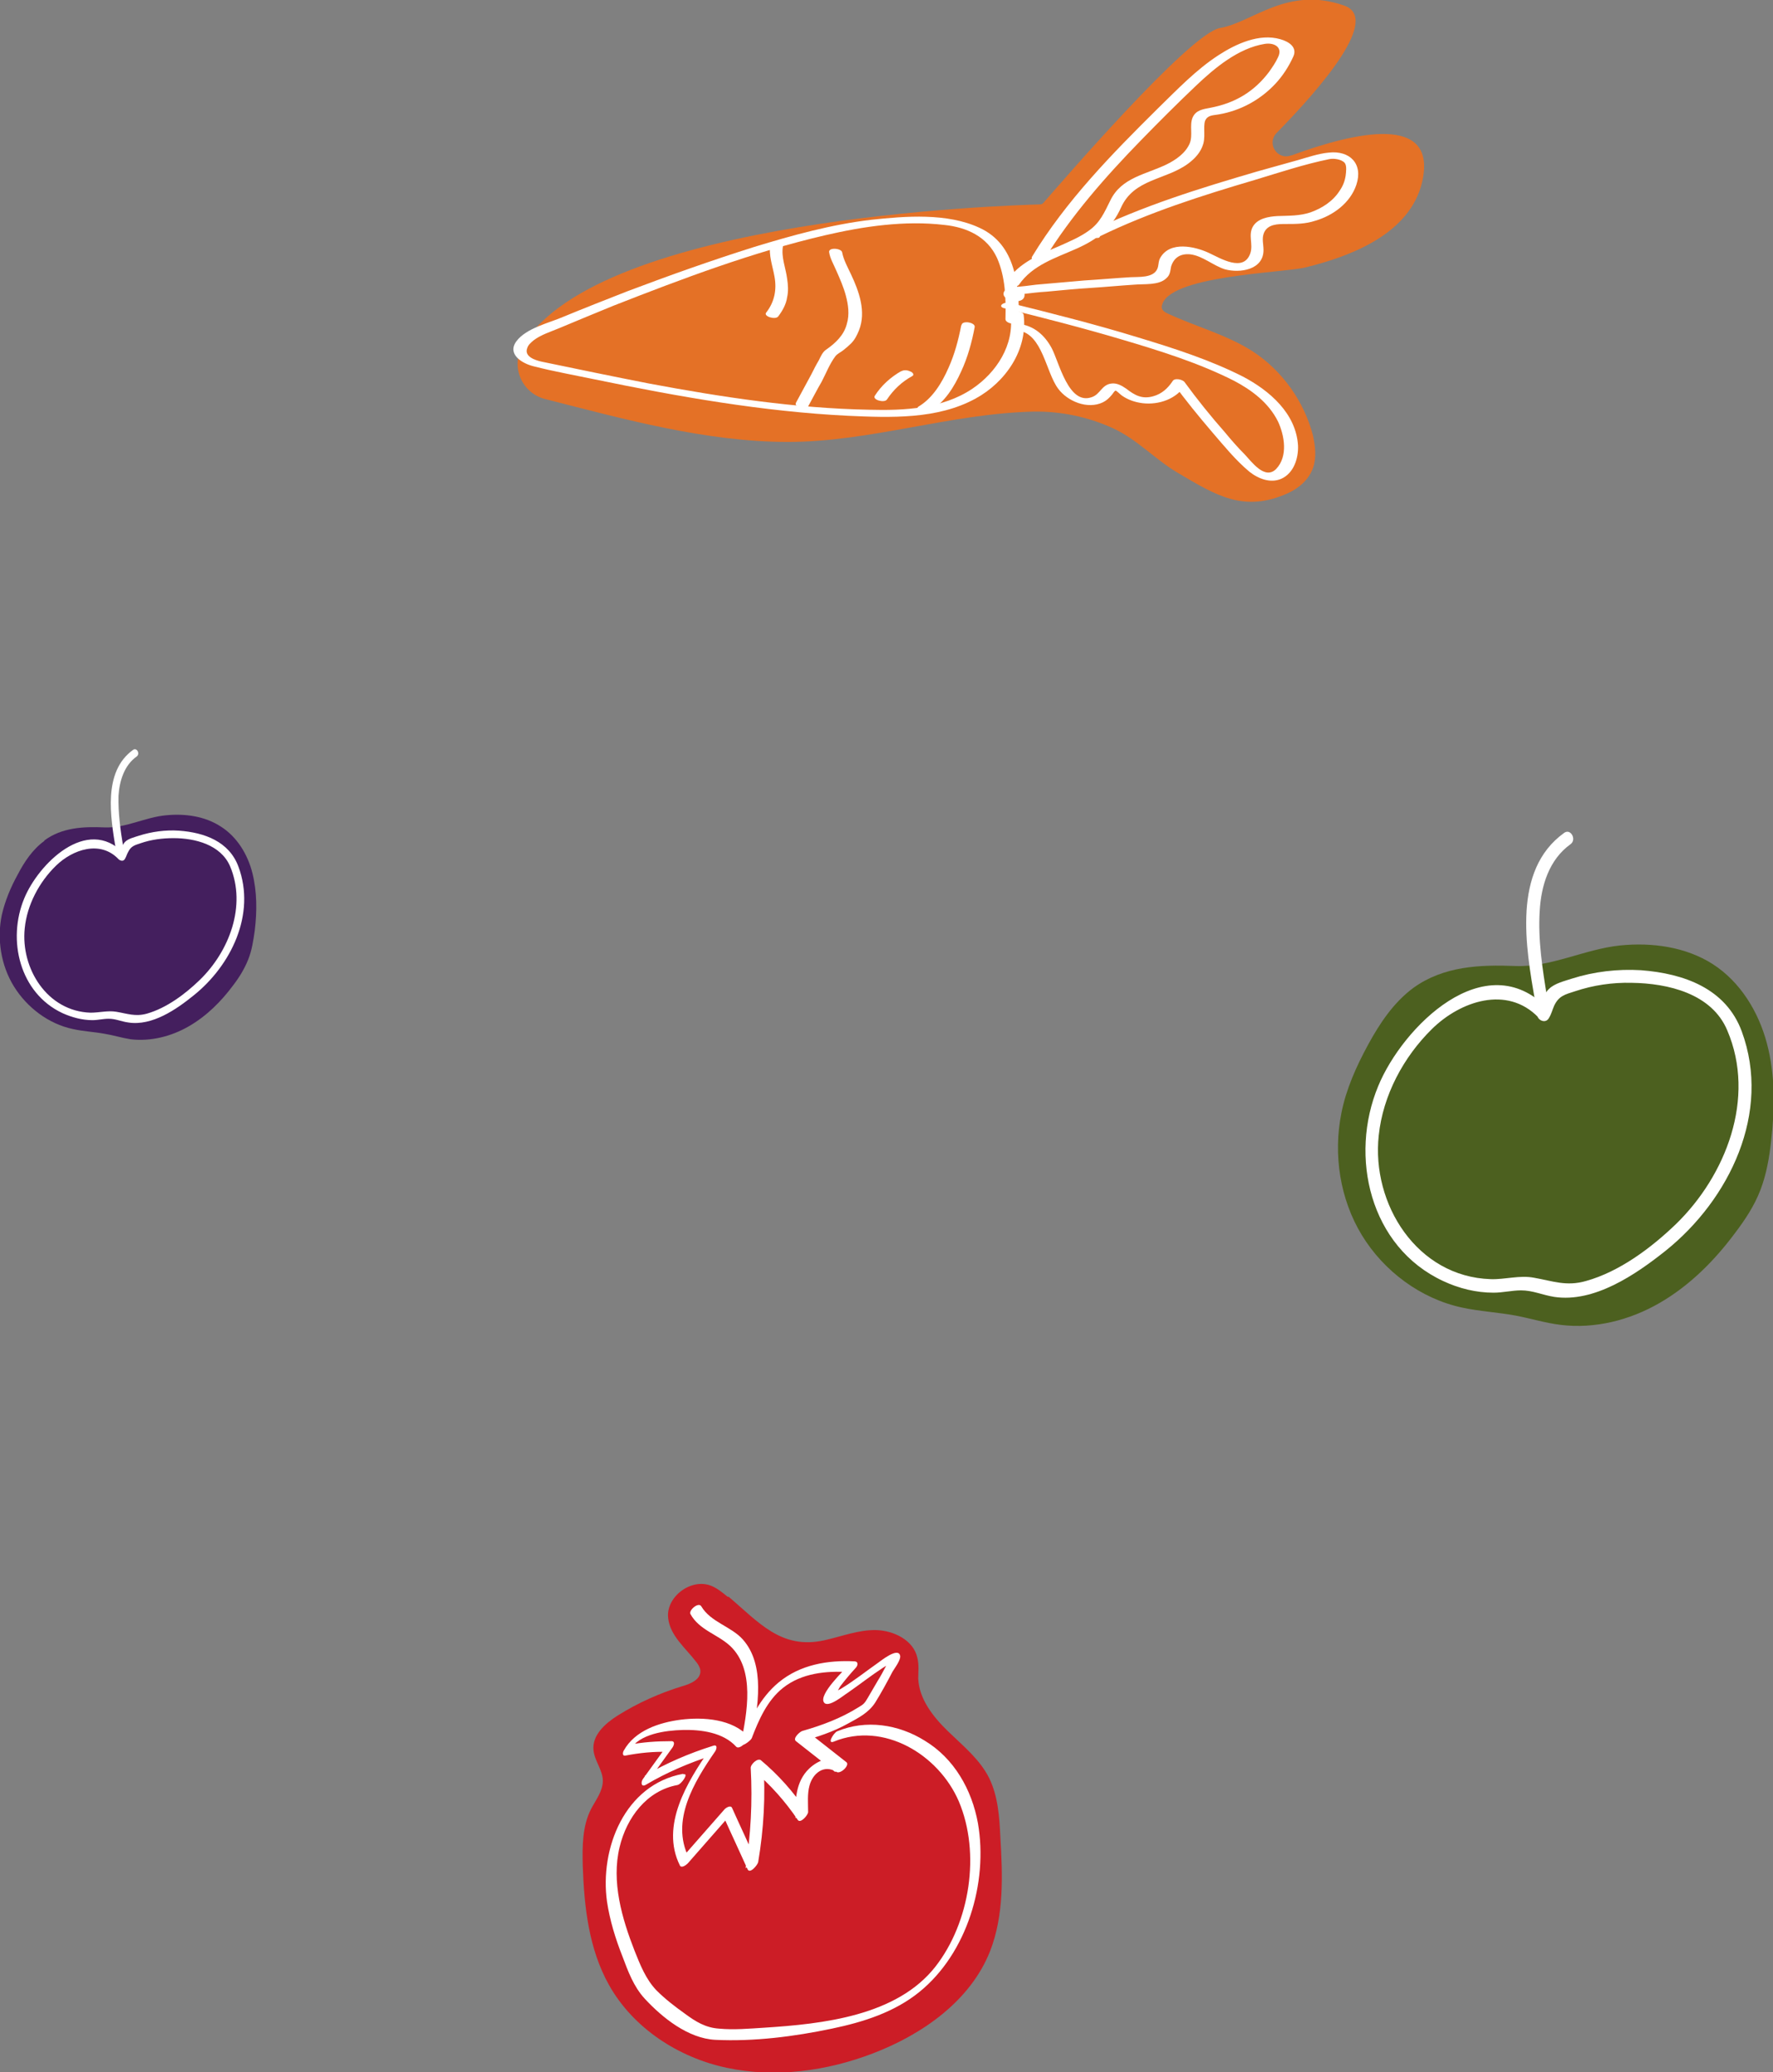 <?xml version="1.0" encoding="UTF-8"?>
<svg id="Layer_2" data-name="Layer 2" xmlns="http://www.w3.org/2000/svg" viewBox="0 0 38 44.4">
  <rect x="0" y="0" width="38" height="44.4" fill="#808080" stroke="none"/>
  <defs>
    <style>
      .cls-1 {
        fill: #e47126;
      }

      .cls-1, .cls-2, .cls-3, .cls-4, .cls-5 {
        stroke-width: 0px;
      }

      .cls-2 {
        fill: #cc1d26;
      }

      .cls-3 {
        fill: #4c601f;
      }

      .cls-4 {
        fill: #441f5e;
      }

      .cls-5 {
        fill: #fff;
      }
    </style>
  </defs>
  <g id="Layer_1-2" data-name="Layer 1">
    <g>
      <g>
        <path class="cls-1" d="M27.67,3.33c-.29.11-.53-.25-.31-.48,1.01-1.03,2.22-2.46,1.45-2.73-1.22-.43-1.96.36-2.66.48-.66.11-3.48,3.4-3.79,3.75-.02.02-.04.03-.07.03-.67.02-9.46.28-11.09,3.03-.26.44-.02,1.01.48,1.14,1.69.43,3.45.92,5.21.92s3.49-.61,5.26-.65c.58-.01,1.16.11,1.69.35s.91.67,1.4.96c.83.49,1.42.86,2.36.44.24-.11.45-.29.54-.54.08-.22.05-.47,0-.7-.19-.73-.66-1.39-1.29-1.8-.56-.36-1.22-.53-1.82-.81-.07-.03-.14-.08-.13-.15.08-.67,2.61-.72,3.08-.84.98-.24,2.24-.72,2.5-1.83.34-1.48-1.44-1.07-2.8-.57"/>
        <path class="cls-5" d="M21.84,6.89c0-.77-.06-1.65-.85-2.01-.69-.32-1.58-.25-2.32-.17-.85.1-1.68.33-2.5.58-.92.29-1.82.61-2.72.95-.46.18-.92.36-1.38.55-.3.13-.79.24-1,.52-.21.28.12.48.37.54.43.11.88.19,1.31.28,1.79.37,3.6.69,5.43.78.91.04,1.91.08,2.73-.37.64-.35,1.12-1.04,1.03-1.79,0-.09-.29-.12-.28,0,.08.64-.3,1.23-.82,1.58-.64.43-1.46.47-2.21.45-1.58-.03-3.16-.27-4.71-.56-.77-.15-1.54-.31-2.31-.47-.14-.03-.38-.11-.31-.29.02-.07.08-.12.14-.17.16-.12.36-.18.55-.26.38-.16.77-.32,1.16-.48,1.48-.58,2.99-1.15,4.54-1.51.82-.19,1.7-.32,2.55-.22.48.05.92.25,1.13.71.18.41.19.87.18,1.31,0,.1.28.14.28.05"/>
        <path class="cls-5" d="M16.51,5.24c-.04.23.05.46.09.69.05.28,0,.54-.18.77-.06.08.2.16.26.08.09-.12.17-.26.19-.41.03-.13.02-.27,0-.4-.03-.23-.13-.46-.09-.69.01-.1-.27-.14-.28-.05"/>
        <path class="cls-5" d="M17.77,5.4c.02.14.1.27.15.39.08.18.16.36.21.55.05.19.08.4.02.6-.06.24-.24.41-.44.55-.08.05-.12.15-.16.23-.06.1-.11.2-.16.3-.11.2-.22.41-.33.61-.05.1.22.16.26.08.1-.18.19-.36.29-.53.09-.17.17-.38.29-.54.04-.06.12-.09.18-.14.05-.04.11-.09.16-.14.08-.08.13-.18.17-.28.16-.4,0-.84-.17-1.2-.07-.15-.16-.31-.19-.47-.01-.09-.3-.12-.28,0"/>
        <path class="cls-5" d="M19.32,7.95c-.23.13-.43.31-.57.53-.06.09.21.16.26.08.14-.21.32-.38.54-.5.06-.03,0-.09-.04-.1-.06-.03-.14-.04-.2,0"/>
        <path class="cls-5" d="M20.6,6.98c-.06.31-.14.61-.27.9-.14.32-.34.65-.64.83-.06.03,0,.08.04.1.05.03.14.04.2,0,.32-.19.52-.52.67-.85.14-.3.23-.63.29-.95.02-.1-.26-.15-.28-.05"/>
        <path class="cls-5" d="M22.38,5.56c.58-.94,1.31-1.77,2.08-2.56.38-.39.77-.78,1.17-1.16.4-.38.91-.81,1.48-.9.2-.03.39.07.28.29-.05.11-.12.21-.19.31-.15.2-.33.37-.54.5-.23.14-.46.22-.72.27-.16.03-.31.05-.38.21-.07.17.01.37-.06.55-.09.21-.29.35-.49.45-.45.22-.97.28-1.21.77-.13.26-.22.48-.46.65-.19.14-.41.23-.63.33-.42.18-.86.35-1.13.75-.06.09.21.16.26.08.29-.42.78-.57,1.23-.77.45-.2.76-.44.96-.89.28-.61.95-.58,1.43-.93.15-.11.28-.25.33-.43.03-.11.02-.21.02-.32,0-.07,0-.16.04-.21.06-.09.19-.08.28-.1.46-.08.88-.31,1.2-.65.16-.17.29-.37.39-.59.09-.2-.1-.32-.28-.37-.45-.13-.95.1-1.32.34-.48.31-.89.74-1.3,1.14-.99.98-1.97,1.98-2.7,3.18-.06.09.22.16.26.08"/>
        <path class="cls-5" d="M23.58,5.06c1.05-.51,2.18-.87,3.3-1.2.53-.16,1.07-.34,1.61-.45.09-.02.26,0,.33.08.05.06.03.2.02.28-.02.12-.06.22-.13.32-.14.22-.37.37-.62.46-.24.08-.46.07-.71.08-.19.01-.43.05-.53.23-.1.18.01.37-.05.56-.14.43-.65.11-.89,0-.3-.14-.83-.26-1.04.1-.05.08-.03.17-.07.25-.09.19-.4.16-.57.17-.33.02-.66.05-.99.07-.35.03-.69.06-1.03.09-.15.02-.31.04-.46.05-.07,0-.13,0-.18.04-.28.24.48.42.38.07-.03-.09-.31-.11-.28,0,.04.02.09.03.14.05q-.05,0,0,0s.08,0,.12-.01c.17-.02.33-.04.5-.05.31-.03.63-.06.94-.08.32-.02.63-.05.94-.07.21-.02.53.02.69-.14.08-.07.08-.15.1-.25.06-.19.2-.28.41-.26.26.03.49.24.74.32.33.09.83.01.83-.41,0-.13-.04-.25.01-.37.08-.19.3-.19.47-.19.22,0,.42,0,.63-.07.38-.11.75-.38.88-.77.15-.45-.14-.74-.59-.69-.22.02-.45.1-.66.16-.29.08-.57.16-.86.24-1.23.36-2.47.74-3.63,1.31-.11.05.15.15.23.11"/>
        <path class="cls-5" d="M21.51,6.6c.85.21,1.71.43,2.55.68.81.24,1.64.5,2.39.88.38.2.74.47.94.87.14.3.22.75-.04,1.02-.24.24-.52-.15-.67-.31-.15-.15-.29-.31-.43-.48-.3-.34-.59-.7-.86-1.07-.04-.06-.22-.1-.26-.02-.1.15-.23.27-.41.32-.24.07-.4-.02-.58-.16-.1-.07-.21-.13-.33-.11-.2.03-.23.23-.41.29-.5.18-.7-.75-.86-1.05-.15-.28-.38-.48-.7-.52-.17-.02-.19.12-.02.14.53.08.59.89.86,1.25.2.27.63.45.96.29.08-.04.13-.09.19-.16.02-.02.05-.08.08-.09.02,0,.12.1.14.11.13.09.28.14.44.16.35.04.73-.09.92-.4-.09,0-.17-.02-.26-.02.26.36.54.7.83,1.04.25.29.5.6.8.85.19.15.45.25.68.15.27-.12.37-.44.36-.71-.04-.69-.61-1.18-1.18-1.48-.71-.36-1.49-.61-2.25-.84-.91-.28-1.83-.51-2.75-.74-.13-.03-.28.08-.1.12"/>
      </g>
      <g>
        <path class="cls-2" d="M15.6,34.22c-.11-.09-.23-.19-.36-.24-.43-.17-.97.24-.92.69.04.38.37.64.6.94.04.05.08.11.09.18.02.19-.2.29-.38.34-.49.15-.96.36-1.39.63-.27.17-.55.42-.52.74.02.23.2.43.2.66,0,.22-.15.41-.25.6-.19.37-.19.8-.18,1.22.03.88.13,1.78.56,2.55.52.93,1.49,1.56,2.53,1.78s2.14.07,3.13-.31c1.07-.41,2.09-1.13,2.51-2.19.3-.77.27-1.62.22-2.45-.02-.43-.05-.87-.24-1.26-.2-.4-.56-.69-.88-1s-.62-.69-.64-1.13c0-.15.02-.3-.02-.45-.08-.37-.5-.58-.88-.59s-.75.14-1.12.22c-.92.2-1.4-.39-2.05-.94Z"/>
        <g>
          <path class="cls-5" d="M14.64,38.01c-1.25.23-1.79,1.6-1.63,2.74.06.4.18.79.33,1.17.12.32.24.65.48.91.38.41.93.85,1.51.88.83.04,1.69-.07,2.5-.24.67-.14,1.34-.35,1.88-.79,1.02-.83,1.47-2.34,1.25-3.61-.13-.72-.51-1.39-1.14-1.77-.56-.35-1.26-.46-1.88-.2-.08.04-.22.28-.07.22,1.07-.44,2.25.28,2.68,1.28.47,1.11.24,2.59-.5,3.54-.83,1.06-2.42,1.23-3.67,1.31-.32.02-.65.05-.97.02-.29-.02-.5-.15-.73-.32-.21-.15-.42-.31-.61-.5-.23-.24-.35-.55-.47-.85-.27-.69-.5-1.48-.32-2.22.15-.63.58-1.21,1.24-1.33.09-.02.25-.26.13-.23"/>
          <path class="cls-5" d="M16.05,37.22c-.35-.39-.98-.43-1.46-.37-.46.06-.98.23-1.22.66-.02.03-.04.12.03.11.31-.06.61-.09.92-.08,0-.05-.01-.09-.02-.14-.17.24-.35.48-.52.72-.05.07-.04.19.07.12.44-.26.91-.46,1.4-.62-.01-.04-.03-.09-.04-.13-.48.69-1.06,1.63-.64,2.48.03.07.13,0,.17-.04.31-.35.62-.71.93-1.06-.06.01-.11.02-.17.04.17.38.35.76.52,1.14.05.12.22-.09.23-.15.12-.71.16-1.43.11-2.14-.07.06-.15.11-.22.17.37.31.69.67.96,1.07.06.08.22-.11.22-.17,0-.19-.02-.39.03-.57.07-.26.31-.46.58-.29.09.05.29-.15.21-.21-.28-.22-.56-.44-.84-.66-.05.07-.09.14-.14.22.36-.1.7-.21,1.02-.39.22-.12.44-.23.58-.45.13-.21.25-.43.37-.66.04-.07.19-.26.16-.35-.05-.17-.4.11-.47.16-.27.19-.52.39-.8.56-.04.02-.12.06-.14.08-.01.01,0,.04.01.04.05-.03.09-.14.13-.19.1-.13.21-.26.32-.38.04-.04.07-.13-.02-.14-.58-.03-1.17.07-1.63.45-.4.33-.63.81-.8,1.28.08-.03.15-.07.23-.1.12-.64.29-1.55-.2-2.1-.25-.28-.69-.37-.89-.71-.06-.1-.28.09-.23.17.19.34.58.43.85.68.54.51.36,1.44.23,2.08-.03.13.21-.05.23-.1.15-.39.33-.81.67-1.08.4-.32.93-.37,1.42-.34,0-.05-.01-.09-.02-.14-.08.09-.64.62-.52.79.09.13.43-.16.5-.2.26-.18.5-.37.76-.54.04-.03.23-.12.13-.13-.02,0,.04-.03-.01,0-.02.02-.04.07-.05.09-.06.11-.11.21-.18.32-.07.12-.14.24-.21.36-.07.12-.09.14-.21.21-.37.23-.77.38-1.19.5-.05.01-.22.16-.14.22.28.22.56.44.84.66.07-.07.14-.14.21-.21-.26-.16-.56-.06-.77.14-.29.28-.3.68-.29,1.06.07-.06.15-.11.22-.17-.27-.4-.59-.76-.96-1.07-.07-.06-.23.09-.22.17.04.72,0,1.43-.11,2.14.08-.05.16-.1.23-.15-.17-.38-.35-.76-.52-1.14-.03-.07-.14,0-.17.04-.31.35-.62.71-.93,1.06.06-.01.11-.02.17-.04-.39-.79.12-1.62.56-2.26.04-.05.07-.17-.04-.13-.51.16-1,.37-1.46.64.02.04.05.08.07.12.17-.24.35-.48.52-.72.03-.04.07-.14-.02-.14-.31,0-.62.02-.92.08.01.04.02.07.03.11.2-.35.77-.42,1.13-.43.39-.01.87.05,1.15.36.07.07.28-.13.21-.21"/>
        </g>
      </g>
      <g>
        <path class="cls-3" d="M30.29,21.17c-.42.31-.72.76-.97,1.22-.25.46-.47.95-.57,1.46-.18.89-.03,1.85.44,2.62s1.26,1.36,2.15,1.55c.37.08.76.1,1.14.17.32.06.64.16.97.2.73.09,1.48-.1,2.12-.47s1.17-.9,1.61-1.49c.22-.29.42-.59.55-.93.13-.34.19-.69.23-1.05.08-.7.09-1.41-.09-2.09s-.57-1.32-1.16-1.7c-.58-.37-1.3-.47-1.99-.4-.76.08-1.48.47-2.24.44s-1.54,0-2.19.47Z"/>
        <path class="cls-5" d="M33.17,21.61c-1.34-1.38-3.11.4-3.63,1.66-.63,1.51-.18,3.45,1.39,4.18.34.16.71.25,1.08.25.2,0,.4-.05.59-.05.25,0,.46.1.71.14.86.13,1.75-.48,2.39-.99,1.37-1.1,2.27-2.96,1.63-4.7-.34-.92-1.24-1.24-2.16-1.31-.5-.03-1.01.03-1.48.18-.15.05-.37.1-.49.22-.13.12-.16.32-.24.48s.16.3.24.14c.05-.08.07-.17.11-.26.1-.21.23-.24.45-.31.39-.13.8-.19,1.21-.18.78.01,1.72.23,2.05,1.02.62,1.45-.03,3.11-1.1,4.15-.53.51-1.21,1.02-1.93,1.22-.42.12-.71,0-1.11-.07-.31-.06-.62.04-.93.03-1.58-.05-2.56-1.61-2.4-3.08.09-.86.53-1.68,1.14-2.28s1.61-.94,2.28-.25c.12.13.32-.07.2-.2h0Z"/>
        <path class="cls-5" d="M33.16,21.38c-.1-.61-.2-1.24-.16-1.86.03-.54.2-1.1.66-1.43.14-.1,0-.35-.14-.24-1.11.8-.82,2.44-.62,3.6.03.18.3.1.27-.07h0Z"/>
      </g>
      <g>
        <path class="cls-4" d="M.95,18.02c-.25.18-.43.45-.57.72-.15.27-.27.56-.34.86-.11.52-.02,1.09.26,1.54s.74.8,1.26.91c.22.05.45.06.67.1.19.03.38.09.57.12.43.05.87-.06,1.25-.28s.69-.53.95-.88c.13-.17.24-.35.32-.55.08-.2.11-.41.14-.62.05-.41.05-.83-.05-1.23s-.33-.78-.68-1c-.34-.22-.76-.28-1.17-.24-.45.04-.87.28-1.32.26s-.91,0-1.29.28Z"/>
        <path class="cls-5" d="M2.65,18.28c-.79-.81-1.83.24-2.13.97-.37.89-.1,2.03.82,2.46.2.09.42.15.64.15.12,0,.23-.03.35-.03.15,0,.27.06.42.08.51.08,1.03-.28,1.4-.58.8-.64,1.34-1.74.96-2.76-.2-.54-.73-.73-1.27-.77-.29-.02-.59.02-.87.11-.09.03-.22.06-.29.13-.07.07-.09.19-.14.28s.09.18.14.08c.03-.05.04-.1.07-.15.06-.12.14-.14.26-.18.23-.08.47-.11.71-.11.46,0,1.01.14,1.21.6.36.85-.02,1.83-.65,2.44-.31.3-.71.6-1.13.72-.25.07-.42,0-.66-.04-.18-.03-.36.02-.55.02-.93-.03-1.5-.95-1.41-1.81.05-.5.31-.99.67-1.34s.95-.55,1.34-.14c.07.08.19-.04.12-.12h0Z"/>
        <path class="cls-5" d="M2.64,18.14c-.06-.36-.11-.73-.1-1.09.02-.31.12-.65.39-.84.08-.06,0-.2-.08-.14-.65.47-.48,1.44-.37,2.12.02.1.18.06.16-.04h0Z"/>
      </g>
    </g>
  </g>
</svg>